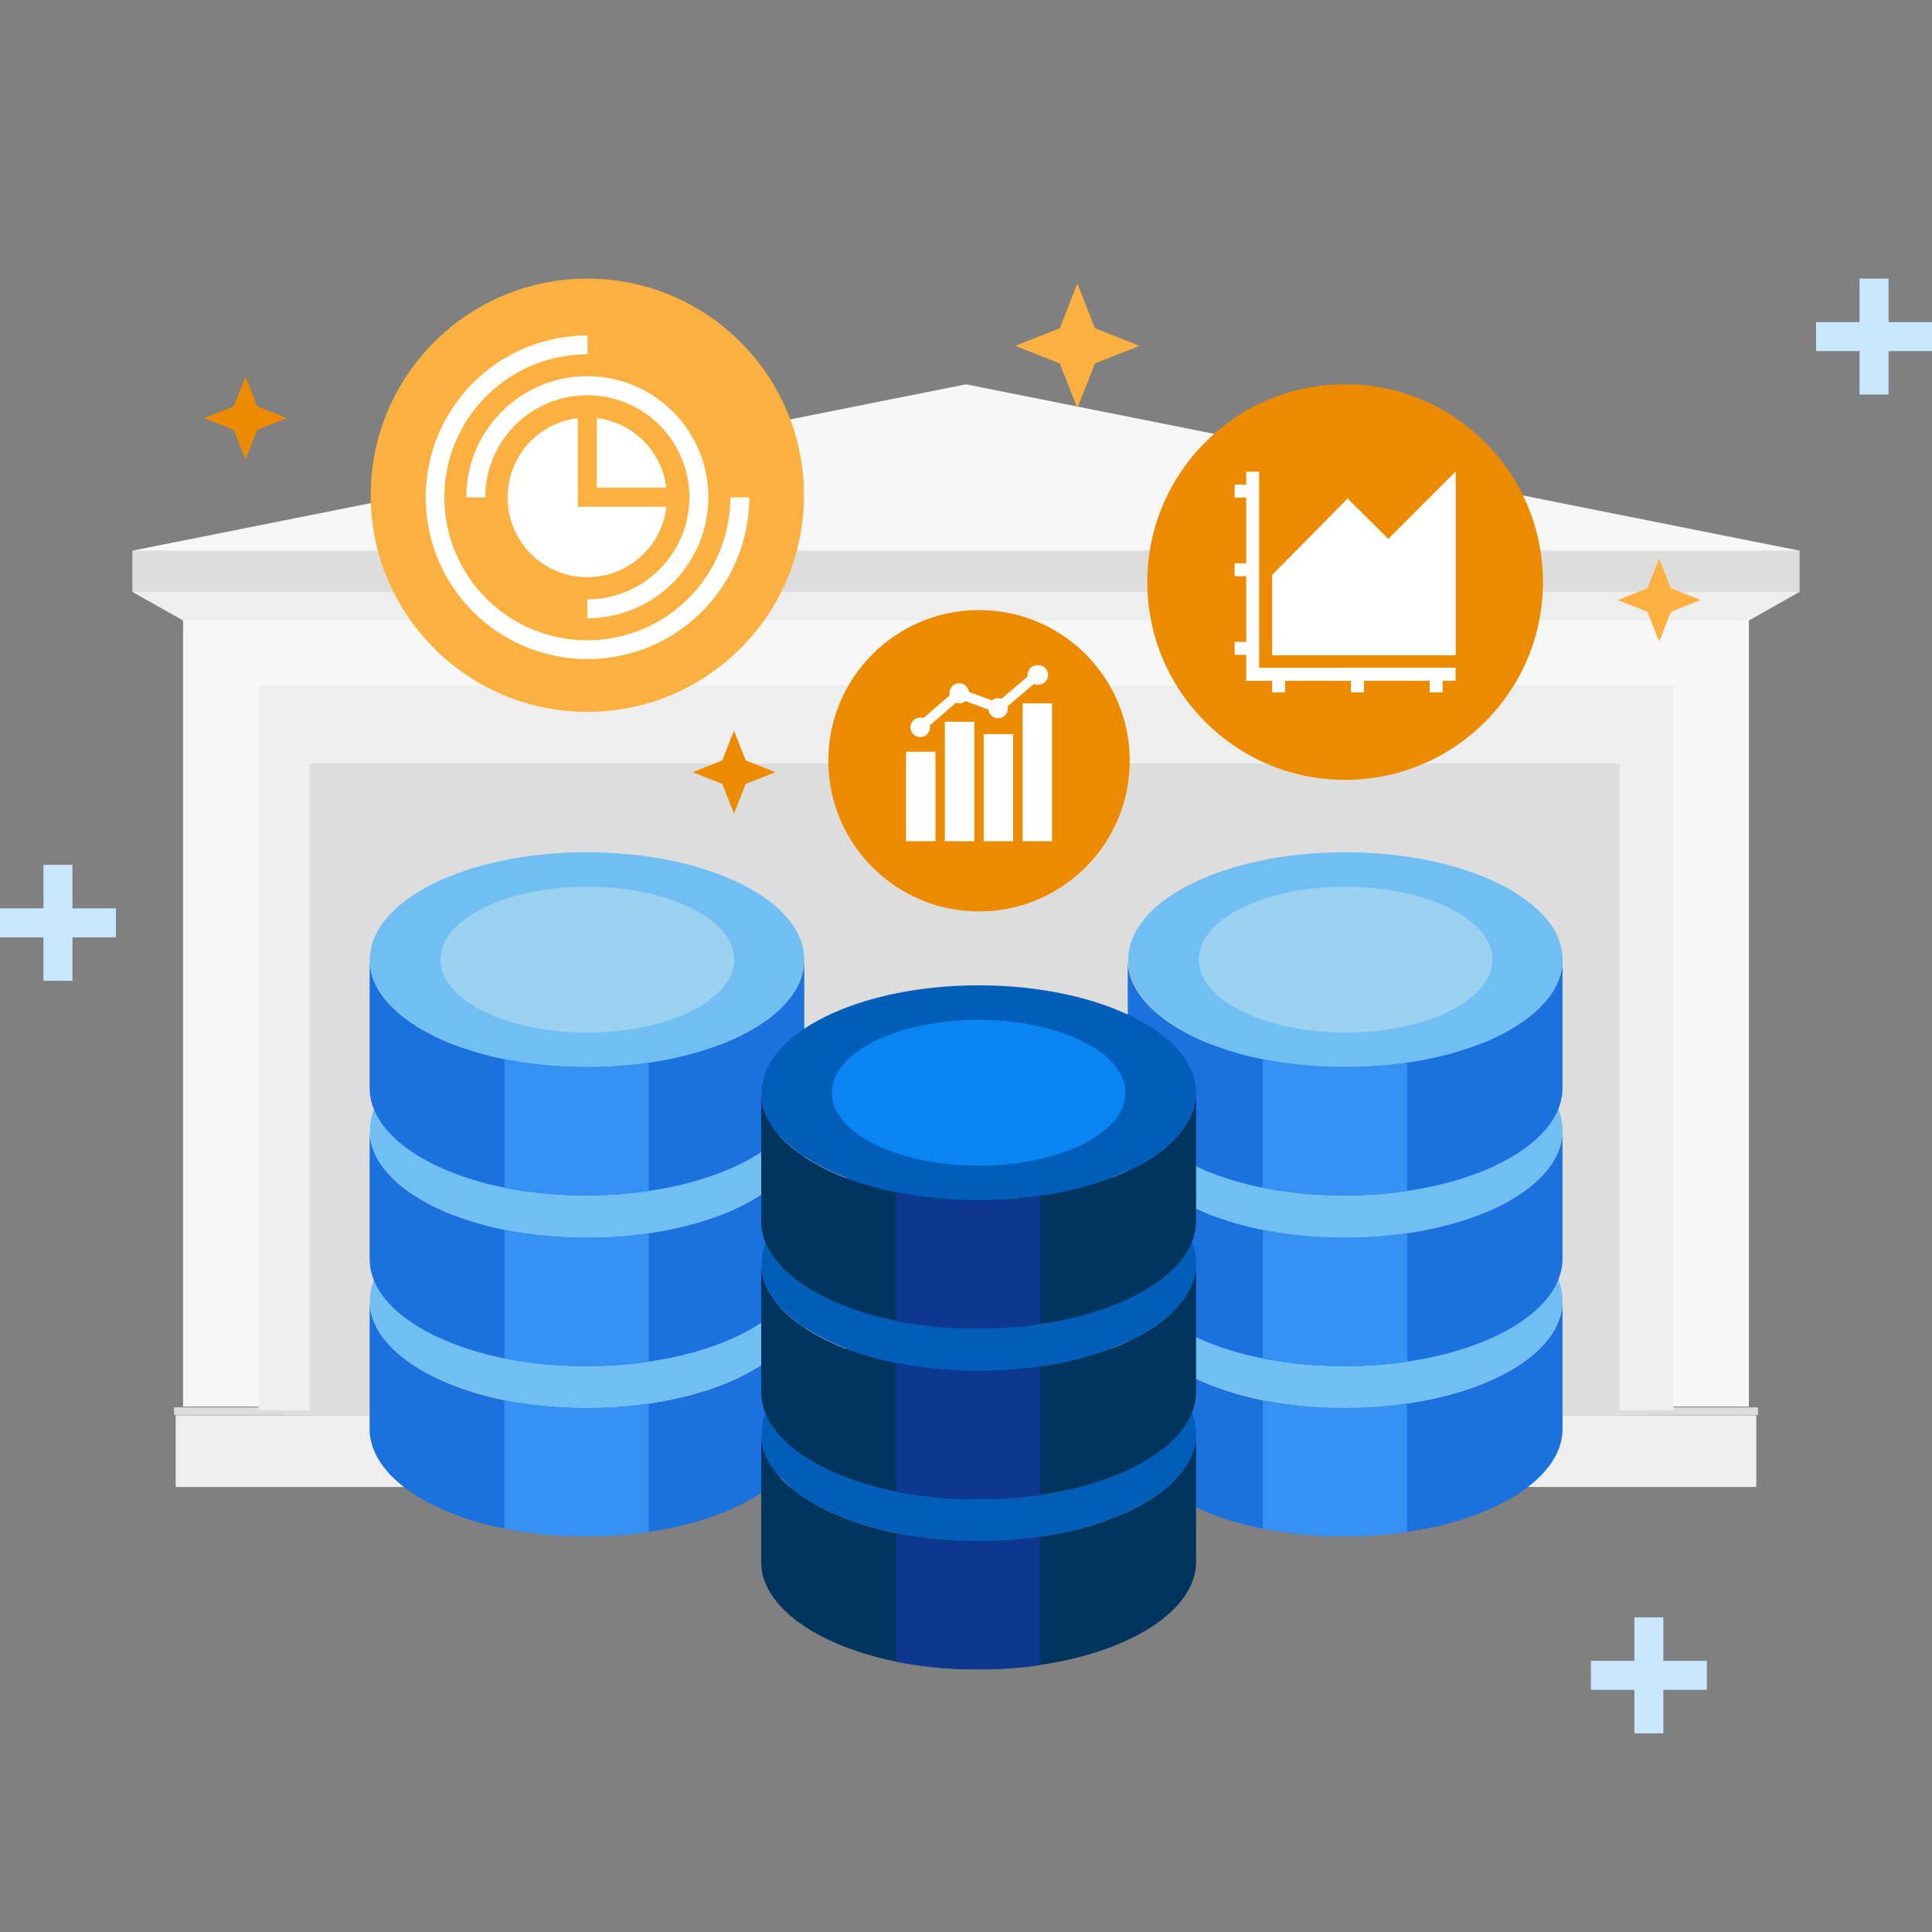<svg id="examples" xmlns="http://www.w3.org/2000/svg" viewBox="0 0 500 500"><rect x="0" y="0" width="500" height="500" fill="#808080" stroke="none"/><defs><style>.cls-1{fill:#ddd;}.cls-2{fill:#eee;}.cls-3{fill:#f7f7f7;}.cls-4{isolation:isolate;}.cls-5{fill:#1b71de;}.cls-6{fill:#70bef2;}.cls-7{fill:#9cd1f2;}.cls-8{fill:#3692f2;}.cls-9{fill:#ed8b00;}.cls-10{fill:#fff;}.cls-11{fill:#fbb040;}.cls-12{fill:#02355e;}.cls-13{fill:#005eb8;}.cls-14{fill:#0a84f2;}.cls-15{fill:#0d388e;}.cls-16{fill:none;stroke:#c9e8ff;stroke-miterlimit:10;stroke-width:7.5px;}</style></defs><rect class="cls-1" x="45.04" y="364.23" width="409.92" height="1.95"/><rect class="cls-2" x="45.48" y="366.27" width="409.04" height="18.56"/><rect class="cls-3" x="47.38" y="153.2" width="405.24" height="210.83"/><rect class="cls-1" x="73.69" y="190.98" width="352.62" height="175.33"/><polygon class="cls-2" points="465.7 153.2 34.3 153.2 47.38 160.58 452.62 160.58 465.7 153.2"/><rect class="cls-1" x="34.26" y="142.56" width="431.48" height="10.64"/><rect class="cls-2" x="66.97" y="177.41" width="13.08" height="187.6"/><rect class="cls-2" x="419.15" y="177.41" width="13.89" height="187.6"/><rect class="cls-2" x="69.67" y="177.41" width="359.2" height="20.19"/><polygon class="cls-3" points="250 99.46 34.04 142.56 465.96 142.56 250 99.46 34.04 142.56 465.96 142.56 250 99.46"/><rect class="cls-1" x="230.09" y="364.23" width="39.83" height="1.95"/><rect class="cls-2" x="230.45" y="366.27" width="39.1" height="18.56"/><g class="cls-4"><path class="cls-5" d="M208.14,336.58v33.21c0,12.54-16.94,23.28-40.33,26.67a104.17,104.17,0,0,1-16,1.13,105.85,105.85,0,0,1-21.35-2c-20.45-4.18-34.8-14.23-34.8-25.76V336.58c0,11.52,14.46,21.58,34.8,25.76a113.76,113.76,0,0,0,37.39.9C191.31,359.85,208.14,349.23,208.14,336.58Z"/><path class="cls-6" d="M151.88,308.79c-31.07,0-56.15,12.43-56.15,27.79s25.2,27.79,56.15,27.79,56.26-12.43,56.26-27.79S183,308.79,151.88,308.79Z"/></g><g class="cls-4"><path class="cls-5" d="M208.14,292.52v33.21c0,12.55-16.94,23.28-40.33,26.67a104.17,104.17,0,0,1-16,1.13,105.85,105.85,0,0,1-21.35-2c-20.45-4.18-34.8-14.12-34.8-25.76V292.52c0,11.52,14.46,21.58,34.8,25.76a113.76,113.76,0,0,0,37.39.9C191.31,315.79,208.14,305.06,208.14,292.52Z"/><path class="cls-6" d="M151.88,264.73c-31.07,0-56.15,12.43-56.15,27.79s25.2,27.79,56.15,27.79,56.26-12.42,56.26-27.79S183,264.73,151.88,264.73Z"/></g><g class="cls-4"><path class="cls-5" d="M208.14,248.35v33.21c0,12.54-16.94,23.27-40.33,26.66a104.17,104.17,0,0,1-16,1.13,105.87,105.87,0,0,1-21.35-2c-20.45-4.18-34.8-14.23-34.8-25.76V248.35c0,11.52,14.46,21.58,34.8,25.76a113.76,113.76,0,0,0,37.39.9C191.31,271.62,208.14,260.89,208.14,248.35Z"/><path class="cls-6" d="M151.88,220.56c-31.07,0-56.15,12.42-56.15,27.79s25.2,27.79,56.15,27.79,56.26-12.43,56.26-27.79S183,220.56,151.88,220.56Z"/><path class="cls-7" d="M152,229.48c-21,0-38,8.36-38,18.87s17,18.86,38,18.86S190,258.85,190,248.35C190.18,238,173,229.48,152,229.48Z"/></g><path class="cls-8" d="M167.92,275v33.21a104.17,104.17,0,0,1-16,1.13,105.87,105.87,0,0,1-21.35-2V274.11a107.47,107.47,0,0,0,21.35,2A104.17,104.17,0,0,0,167.92,275Z"/><path class="cls-8" d="M167.92,319.18V352.4a104.17,104.17,0,0,1-16,1.13,105.85,105.85,0,0,1-21.35-2V318.28a107.47,107.47,0,0,0,21.35,2A104.17,104.17,0,0,0,167.92,319.18Z"/><path class="cls-8" d="M151.88,364.37a106.19,106.19,0,0,0,16-1.13v33.22a104.17,104.17,0,0,1-16,1.13,105.85,105.85,0,0,1-21.35-2V362.34A107.47,107.47,0,0,0,151.88,364.37Z"/><circle class="cls-9" cx="253.37" cy="196.88" r="39"/><rect class="cls-10" x="234.47" y="194.55" width="7.63" height="23.16"/><rect class="cls-10" x="254.58" y="189.98" width="7.63" height="27.73"/><rect class="cls-10" x="244.53" y="186.78" width="7.63" height="30.93"/><rect class="cls-10" x="264.64" y="182.03" width="7.63" height="35.68"/><path class="cls-10" d="M268.45,172.14a2.52,2.52,0,0,0-2.51,2.52,3.13,3.13,0,0,0,0,.44l-6.74,5.73a2.36,2.36,0,0,0-.84-.15,2.54,2.54,0,0,0-1.62.58l-6-2.18a2.51,2.51,0,0,0-5,.44,2.42,2.42,0,0,0,0,.47l-6.76,5.86a2.54,2.54,0,0,0-.83-.14,2.52,2.52,0,1,0,2.52,2.51,2.42,2.42,0,0,0-.05-.47l6.77-5.86a2.49,2.49,0,0,0,2.43-.45l6,2.19a2.51,2.51,0,0,0,5-.44,2.28,2.28,0,0,0,0-.45l6.74-5.72a2.36,2.36,0,0,0,.84.15,2.52,2.52,0,1,0,0-5Z"/><circle class="cls-9" cx="348.12" cy="150.64" r="51.19"/><path class="cls-10" d="M325.87,122.06h-3.35v3.35h-3v3.36h3v17h-3v3.35h3v17h-3v3.35h3v6.71h6.71v3h3.35v-3h17.05v3H353v-3h17v3h3.35v-3h3.36v-3.36H325.87Z"/><path class="cls-10" d="M359.28,139.48,348.77,129l-19.54,19.79v20.79h47.51V122Z"/><circle class="cls-11" cx="152" cy="128.17" r="56.06"/><path class="cls-10" d="M189,128.7a37,37,0,1,1-36.95-37V86.83a41.87,41.87,0,1,0,41.86,41.87Z"/><path class="cls-10" d="M120.68,128.7h4.91A26.41,26.41,0,1,1,152,155.11V160a31.32,31.32,0,1,0-31.32-31.32Z"/><path class="cls-10" d="M154.45,108.21v18h18A20.67,20.67,0,0,0,154.45,108.21Z"/><path class="cls-10" d="M131.36,128.7a20.63,20.63,0,0,0,41.12,2.45H149.54V108.21a20.67,20.67,0,0,0-18.18,20.49Z"/><g class="cls-4"><path class="cls-5" d="M404.38,336.58v33.21c0,12.54-16.95,23.28-40.33,26.67A104.39,104.39,0,0,1,348,397.59a106,106,0,0,1-21.35-2c-20.45-4.18-34.79-14.23-34.79-25.76V336.58c0,11.52,14.46,21.58,34.79,25.76a107.54,107.54,0,0,0,21.35,2,106.42,106.42,0,0,0,16.05-1.13C387.55,359.85,404.38,349.23,404.38,336.58Z"/><path class="cls-6" d="M348.12,308.79c-31.07,0-56.15,12.43-56.15,27.79s25.19,27.79,56.15,27.79,56.26-12.43,56.26-27.79S379.19,308.79,348.12,308.79Z"/></g><g class="cls-4"><path class="cls-5" d="M404.38,292.52v33.21c0,12.55-16.95,23.28-40.33,26.67A104.39,104.39,0,0,1,348,353.53a106,106,0,0,1-21.35-2c-20.45-4.18-34.79-14.12-34.79-25.76V292.52c0,11.52,14.46,21.58,34.79,25.76a107.54,107.54,0,0,0,21.35,2,106.42,106.42,0,0,0,16.05-1.13C387.55,315.79,404.38,305.06,404.38,292.52Z"/><path class="cls-6" d="M348.12,264.73c-31.07,0-56.15,12.43-56.15,27.79s25.19,27.79,56.15,27.79,56.26-12.42,56.26-27.79S379.19,264.73,348.12,264.73Z"/></g><g class="cls-4"><path class="cls-5" d="M404.38,248.35v33.21c0,12.54-16.95,23.27-40.33,26.66A104.39,104.39,0,0,1,348,309.35a106,106,0,0,1-21.35-2c-20.45-4.18-34.79-14.23-34.79-25.76V248.35c0,11.52,14.46,21.58,34.79,25.76a107.54,107.54,0,0,0,21.35,2A106.42,106.42,0,0,0,364.05,275C387.55,271.62,404.38,260.89,404.38,248.35Z"/><path class="cls-6" d="M348.12,220.56C317.05,220.56,292,233,292,248.35s25.19,27.79,56.15,27.79,56.26-12.43,56.26-27.79S379.19,220.56,348.12,220.56Z"/><path class="cls-7" d="M348.23,229.48c-21,0-38,8.36-38,18.87s17.06,18.86,38,18.86,38-8.36,38-18.86C386.42,238,369.24,229.48,348.23,229.48Z"/></g><path class="cls-8" d="M364.16,275v33.21a104.17,104.17,0,0,1-16,1.13,105.87,105.87,0,0,1-21.35-2V274.11a107.4,107.4,0,0,0,21.35,2A104.26,104.26,0,0,0,364.16,275Z"/><path class="cls-8" d="M364.16,319.18V352.4a104.17,104.17,0,0,1-16,1.13,105.85,105.85,0,0,1-21.35-2V318.28a107.4,107.4,0,0,0,21.35,2A104.26,104.26,0,0,0,364.16,319.18Z"/><path class="cls-8" d="M348.12,364.37a106.38,106.38,0,0,0,16-1.13v33.22a104.17,104.17,0,0,1-16,1.13,105.85,105.85,0,0,1-21.35-2V362.34A107.4,107.4,0,0,0,348.12,364.37Z"/><g id="_8" data-name="8"><g class="cls-4"><path class="cls-12" d="M309.54,371v33.21c0,12.54-17,23.27-40.33,26.66a104.39,104.39,0,0,1-16,1.13,105.87,105.87,0,0,1-21.35-2C211.36,425.83,197,415.78,197,404.25V371c0,11.52,14.46,21.58,34.79,25.76a113.82,113.82,0,0,0,37.4.9C292.59,394.31,309.54,383.69,309.54,371Z"/><path class="cls-13" d="M253.28,343.25c-31.07,0-56.15,12.42-56.15,27.79s25.19,27.79,56.15,27.79S309.54,386.4,309.54,371,284.34,343.25,253.28,343.25Z"/></g><g class="cls-4"><path class="cls-12" d="M309.54,327v33.21c0,12.54-17,23.27-40.33,26.66a104.39,104.39,0,0,1-16,1.13,105.87,105.87,0,0,1-21.35-2C211.36,381.77,197,371.83,197,360.19V327c0,11.52,14.46,21.58,34.79,25.76a113.82,113.82,0,0,0,37.4.9C292.59,350.25,309.54,339.52,309.54,327Z"/><path class="cls-13" d="M253.28,299.19c-31.07,0-56.15,12.42-56.15,27.79s25.19,27.79,56.15,27.79,56.26-12.43,56.26-27.79S284.34,299.19,253.28,299.19Z"/></g><g class="cls-4"><path class="cls-12" d="M309.54,282.8V316c0,12.54-17,23.27-40.33,26.66a104.39,104.39,0,0,1-16,1.13,106.6,106.6,0,0,1-21.35-2C211.36,337.6,197,327.54,197,316V282.8c0,11.53,14.46,21.58,34.79,25.76a113.51,113.51,0,0,0,37.4.91C292.59,306.08,309.54,295.35,309.54,282.8Z"/><path class="cls-13" d="M253.28,255c-31.07,0-56.15,12.43-56.15,27.79s25.19,27.8,56.15,27.8,56.26-12.43,56.26-27.8S284.34,255,253.28,255Z"/><path class="cls-14" d="M253.28,263.94c-21,0-38,8.36-38,18.86s17.06,18.87,38,18.87,38-8.36,38-18.87C291.35,272.52,274.4,263.94,253.28,263.94Z"/></g><path class="cls-15" d="M269.21,309.47v33.21a104.39,104.39,0,0,1-16,1.13,106.6,106.6,0,0,1-21.35-2V308.56a106.71,106.71,0,0,0,21.35,2A103.4,103.4,0,0,0,269.21,309.47Z"/><path class="cls-15" d="M269.21,353.64v33.21a104.39,104.39,0,0,1-16,1.13,105.87,105.87,0,0,1-21.35-2V352.74a107.47,107.47,0,0,0,21.35,2A103.4,103.4,0,0,0,269.21,353.64Z"/><path class="cls-15" d="M253.28,398.83a106.38,106.38,0,0,0,16-1.13v33.21a104.35,104.35,0,0,1-16,1.13,106,106,0,0,1-21.36-2V396.8A105.91,105.91,0,0,0,253.28,398.83Z"/></g><polygon class="cls-11" points="283.38 84.95 294.93 89.5 283.38 94.06 278.82 105.61 274.27 94.06 262.72 89.5 274.27 84.95 278.82 73.4 283.38 84.95"/><polygon class="cls-9" points="192.99 196.8 200.69 199.84 192.99 202.87 189.96 210.57 186.92 202.87 179.22 199.84 186.92 196.8 189.96 189.1 192.99 196.8"/><polygon class="cls-9" points="66.58 105.17 74.28 108.21 66.58 111.25 63.54 118.95 60.5 111.25 52.8 108.21 60.5 105.17 63.54 97.47 66.58 105.17"/><polygon class="cls-11" points="432.42 152.25 440.12 155.29 432.42 158.33 429.39 166.03 426.35 158.33 418.65 155.29 426.35 152.25 429.39 144.55 432.42 152.25"/><line class="cls-16" x1="485" y1="72.11" x2="485" y2="102.11"/><line class="cls-16" x1="470" y1="87.11" x2="500" y2="87.11"/><line class="cls-16" x1="426.73" y1="418.58" x2="426.73" y2="448.58"/><line class="cls-16" x1="411.73" y1="433.58" x2="441.73" y2="433.58"/><line class="cls-16" x1="15" y1="223.83" x2="15" y2="253.83"/><line class="cls-16" y1="238.83" x2="30" y2="238.83"/></svg>